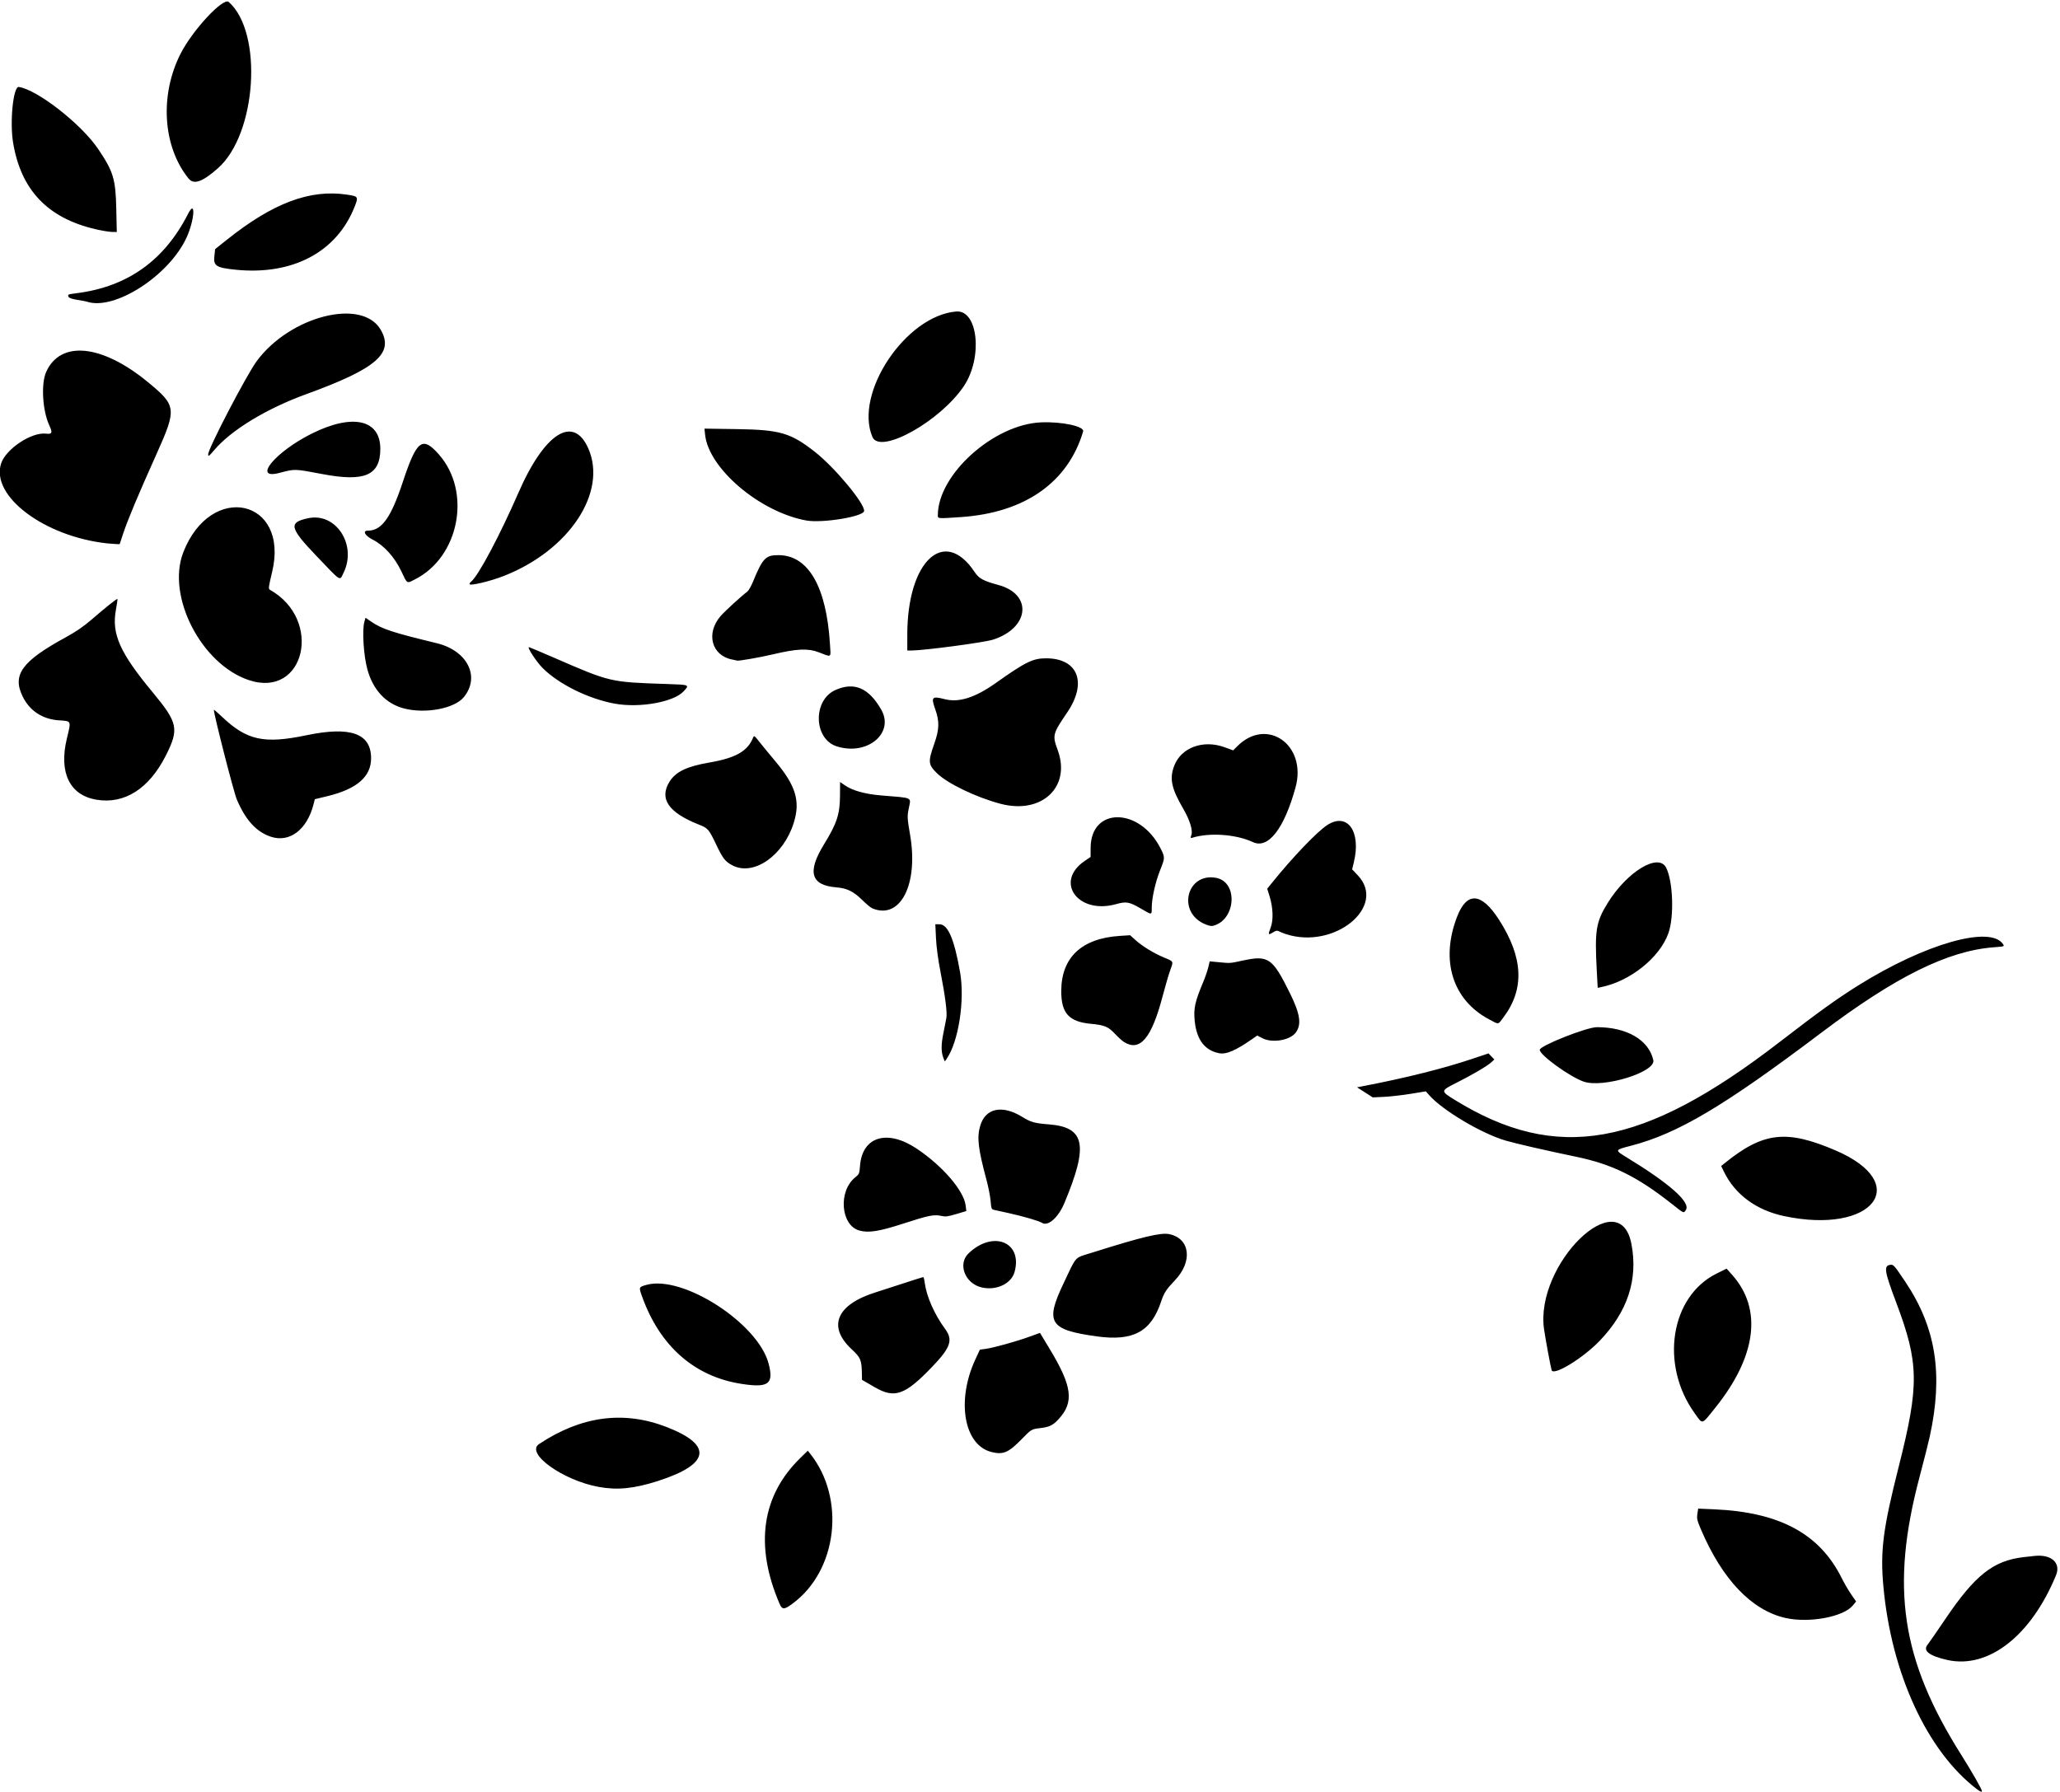 <?xml version="1.0" encoding="UTF-8" standalone="no"?>
<svg id="svg22993" xmlns:rdf="http://www.w3.org/1999/02/22-rdf-syntax-ns#" xmlns="http://www.w3.org/2000/svg" height="1485" viewBox="0 0 1707.188 1485" width="1707.2" version="1.1" xmlns:cc="http://creativecommons.org/ns#" xmlns:dc="http://purl.org/dc/elements/1.1/">
<path id="path23003" d="m1637.8 1482.5c-40.83-31.422-70.355-95.649-76.953-167.4-2.72-29.578-0.415-47.673 12.663-99.399 17.149-67.826 16.876-85.865-2.055-136.12-9.805-26.03-10.497-30.442-4.901-31.259 2.595-0.379 3.287 0.401 12.347 13.915 25.523 38.07 31.634 76.64 20.349 128.44-1.067 4.898-4.881 19.998-8.476 33.556-24.239 91.42-15.232 151.34 34.615 230.29 8.354 13.231 17.098 28.522 17.098 29.899 0 1.18-1.409 0.603-4.688-1.92zm-23.906-106.65c-14.729-3.28-20.443-7.568-16.607-12.46 1.509-1.925 8.151-11.515 14.76-21.312 24.68-36.582 39.938-48.645 65.127-51.49 2.836-0.32 6.844-0.766 8.906-0.989 13.971-1.517 22.039 5.759 17.802 16.053-20.647 50.166-56.024 77.762-89.99 70.198zm-134.05-34.797c-28.157-6.298-52.558-31.876-70.342-73.732-3.015-7.097-3.394-8.78-2.826-12.564l0.655-4.37 13.281 0.58c54.192 2.368 87.294 20.198 105.62 56.892 2.189 4.383 5.784 10.563 7.989 13.733l4.01 5.764-2.734 3.317c-7.804 9.467-36.118 14.748-55.65 10.379zm-833.89-12.034c-20.628-48.123-14.73-89.351 17.245-120.54l6.248-6.094 1.871 2.344c29.695 37.19 22.741 96.925-14.481 124.38-7.063 5.211-8.614 5.197-10.884-0.1zm-149.72-96.611c-29.726-5.394-61.048-27.874-49.511-35.534 34.941-23.2 70.008-27.908 105.57-14.175 38.78 14.977 36.236 30.916-7.153 44.822-19.704 6.315-33.458 7.689-48.905 4.886zm325.38-28.952c-22.787-5.726-29.178-42.515-13.324-76.695l3.771-8.129 4.82-0.657c6.501-0.886 25.313-6.108 36.151-10.036l8.831-3.2 7.907 13.069c18.854 31.162 20.542 44.275 7.524 58.442-4.683 5.096-7.542 6.484-15.28 7.416-7.238 0.872-7.276 0.895-15.517 9.344-10.77 11.043-15.165 12.888-24.883 10.446zm582.75-32.22c-28.887-40.271-20.004-96.707 18.201-115.64l8.304-4.115 4.501 5.025c25.352 28.306 20.432 67.52-13.834 110.26-11.65 14.53-10.223 14.158-17.172 4.471zm-679.46-21.474-10.547-6.124-0.068-4.374c-0.19-12.127-0.91-13.887-8.645-21.124-20.056-18.765-12.37-36.857 19.964-46.992 4.383-1.374 14.93-4.785 23.438-7.581 8.508-2.796 15.746-5.083 16.084-5.083 0.338 0 0.905 2.215 1.26 4.922 1.481 11.284 8.063 26.134 16.909 38.15 6.668 9.057 4.508 15.347-10.721 31.228-22.61 23.577-31.101 26.601-47.674 16.978zm-110.39-2.763c-39-6.024-67.682-31.251-82.43-72.5-2.767-7.739-2.757-7.765 3.68-9.563 30.09-8.404 92.513 31.875 101.22 65.316 4.4 16.894-0.051 20.211-22.473 16.747zm671.37-11.366c-0.887-2.991-5.113-25.831-6.274-33.906-7.729-53.759 62.455-122.41 72.386-70.8 5.669 29.46-3.088 56.21-26.325 80.418-13.816 14.393-38.29 29.334-39.786 24.288zm-377-28.006c-39.212-5.412-42.974-11.387-27.562-43.775 11.375-23.905 8.488-20.814 24.029-25.72 41.071-12.965 56.656-16.7 63.632-15.252 17.308 3.593 19.667 22.587 4.749 38.248-7.322 7.687-9.031 10.316-11.489 17.674-8.365 25.044-23.097 33.002-53.359 28.825zm-95.625-40.644c-13.608-3.313-19.693-19.406-10.631-28.114 20.28-19.487 45.081-9.486 38.174 15.394-2.74 9.869-15.344 15.69-27.543 12.72zm-101.14-47.094c-15.384-4.325-17.595-32.604-3.44-43.98 3.372-2.71 3.557-3.15 4.048-9.645 1.84-24.323 22.601-30.57 47.092-14.171 21.381 14.317 39.009 34.848 40.463 47.125l0.537 4.536-8.313 2.485c-7.055 2.108-8.937 2.343-12.438 1.548-5.978-1.357-10.569-0.429-31.5 6.369-19.995 6.494-28.812 7.881-36.45 5.733zm151.29-6.426c-2.258-1.495-15.529-5.37-27.188-7.938-5.93-1.306-11.669-2.573-12.754-2.816-1.718-0.384-2.043-1.32-2.514-7.254-0.298-3.747-1.847-11.665-3.442-17.595-6.954-25.854-8.026-35.178-5.156-44.843 4.352-14.655 18.257-17.518 34.971-7.202 7.05 4.351 9.913 5.145 22.046 6.114 29.904 2.387 32.801 17.172 12.758 65.109-5.12 12.245-13.685 19.759-18.72 16.425zm615-5.559c-22.861-4.876-40.383-17.763-49.57-36.458l-2.461-5.009 2.812-2.274c32.077-25.94 51.226-28.158 92.011-10.658 64.324 27.6 30.882 70.113-42.792 54.4zm-92.812-10.007c-28.9-22.821-49.446-32.93-79.688-39.208-24.662-5.12-49.195-10.747-58.09-13.324-19.778-5.731-52.237-25.002-63.34-37.604l-2.837-3.22-12.632 2.063c-6.947 1.135-16.851 2.26-22.007 2.502l-9.375 0.44-6.495-4.179-6.495-4.178 5.557-1.068c34.649-6.657 66.121-14.529 89.629-22.419l13.759-4.618 2.416 2.522 2.416 2.522-2.582 2.4c-3.261 3.031-16.159 10.586-29.465 17.259-12.569 6.304-12.582 6.549-0.761 13.839 84.557 52.147 155.78 39.485 269.05-47.831 32.761-25.255 47.466-35.842 65.156-46.911 55.331-34.62 109.68-50.152 120.18-34.344 1.248 1.88 1.082 1.938-7.419 2.574-38.181 2.858-81.608 24.334-143.08 70.754-80.694 60.939-118.99 83.686-157.81 93.747-13.603 3.525-13.614 3.551-3.85 9.5 35.802 21.812 53.425 37.436 49.309 43.719-1.898 2.897-1.313 3.146-11.548-4.936zm-73-101.37c-11.294-3.785-36.562-22.021-36.562-26.387 0-3.371 38.887-18.787 47.391-18.787 24.867 0 43.022 10.618 46.735 27.334 2.186 9.842-41.255 23.306-57.563 17.841zm-530.7-19.47c-2.026-5.085-2.052-11.208-0.087-20.664 1.058-5.092 2.174-10.807 2.48-12.699 0.758-4.687-0.89-17.651-4.806-37.81-2.072-10.668-3.474-21.099-3.81-28.359l-0.532-11.484h3.334c7.104 0 12.274 11.975 17.162 39.75 4.091 23.248-1.29 57.782-11.212 71.947l-1.439 2.054-1.09-2.735zm228.2-4.165c-11.732-2.373-18.395-11.197-19.968-26.445-1.097-10.635 0.069-15.966 7.236-33.063 1.513-3.61 3.292-8.817 3.953-11.572l1.202-5.009 7.62 0.716c9.711 0.912 8.827 0.974 19.676-1.363 21.4-4.609 24.705-2.317 39.296 27.237 8.396 17.006 9.674 25.812 4.71 32.46-4.777 6.398-19.416 8.878-27.58 4.673l-4.33-2.23-3.17 2.213c-14.795 10.329-22.448 13.637-28.645 12.384zm-78.587-9.243c-1.547-0.968-4.859-3.958-7.359-6.646-5.695-6.12-8.654-7.353-20.319-8.464-18.007-1.716-24.375-8.811-24.339-27.121 0.054-27.816 16.849-43.662 48.449-45.712l8.619-0.559 4.689 4.216c5.569 5.007 15.108 10.808 23.542 14.317 8.011 3.333 7.771 2.849 5.085 10.247-1.289 3.551-4.19 13.46-6.446 22.02-9.134 34.652-18.713 45.966-31.921 37.703zm302.59-18.76c-30.335-16.103-40.555-48.804-26.58-85.043 8.131-21.085 20.172-20.238 34.76 2.445 20.127 31.295 21.333 57.383 3.738 80.859-4.773 6.368-3.537 6.188-11.918 1.739zm89.168-41.017c-1.748-32.73-0.613-39.725 8.964-55.256 16.192-26.26 42.307-42.047 48.597-29.379 5.711 11.501 6.686 40.635 1.817 54.283-7.224 20.246-31.727 39.843-55.853 44.668l-2.731 0.546-0.794-14.862zm-257.73-29.706c-2.083-0.686-4.613-1.71-5.623-2.276-1.451-0.812-2.486-0.626-4.935 0.887-4.06 2.509-4.264 2.089-1.935-3.98 2.386-6.216 2-16.646-0.97-26.147l-1.89-6.046 3.432-4.266c17.516-21.772 38.188-43.371 46.593-48.681 16.549-10.456 27.881 5.547 21.816 30.808l-1.46 6.082 4.657 4.924c24.556 25.964-19.526 61.928-59.686 48.694zm-67.929-8.644c-22.264-10.46-13.71-42.359 10.177-37.95 18.615 3.437 16.432 35.261-2.732 39.825-1.459 0.347-4.164-0.334-7.445-1.875zm-52.282-12.562c-9.432-5.505-11.967-5.952-20.377-3.592-31.6 8.865-51.452-18.536-25.962-35.836l4.82-3.271 0.029-7.5c0.134-34.228 40.901-33.741 58.109 0.695 3.577 7.158 3.564 7.596-0.534 17.837-3.905 9.759-6.901 23.15-6.919 30.921-0.015 6.425 0.492 6.384-9.167 0.747zm-222.41-0.09c-1.289-0.539-5.086-3.684-8.438-6.989-7.167-7.067-12.597-9.72-21.304-10.408-21.233-1.677-24.422-12.69-10.312-35.618 10.749-17.466 13.214-25.039 13.285-40.807l0.049-10.898 4.132 2.841c6.187 4.255 16.401 7.112 29.445 8.237 28.213 2.432 25.19 0.845 23.087 12.124-1.022 5.481-0.888 7.529 1.335 20.378 7.141 41.29-7.994 70.873-31.279 61.138zm-115.8-35.57c-6.075-3.123-7.993-5.568-13.615-17.356-6.011-12.605-6.827-13.554-14.095-16.408-25.509-10.016-33.435-21.655-24.423-35.865 5.126-8.083 14.33-12.468 32.871-15.66 21.786-3.75 31.707-9.373 36.194-20.512 0.852-2.114 1.044-1.993 5.192 3.281 2.369 3.012 8.384 10.328 13.367 16.258 16.945 20.168 20.796 33.055 15.21 50.909-8.514 27.214-33.137 44.383-50.701 35.353zm431.2-19.335c-13.891-6.517-36.016-8.088-50.361-3.576-1.425 0.448-1.493 0.17-0.591-2.419 1.313-3.767-1.418-12.504-6.777-21.679-9.801-16.782-11.524-24.951-7.497-35.548 5.757-15.151 23.985-21.886 41.724-15.416l7.14 2.604 3.43-3.43c24.586-24.586 57.93-1.033 48.274 34.1-9.439 34.343-22.661 51.314-35.343 45.364zm-813.75-4.426c-12.087-3.986-21.053-13.775-28.322-30.922-2.557-6.032-19.022-70.335-19.022-74.289 0-0.36 3.059 2.247 6.798 5.793 20.616 19.551 34.734 22.625 70.077 15.254 36.438-7.599 53.438-1.518 53.438 19.115 0 15.257-11.804 25.491-36.205 31.388l-10.424 2.519-1.132 4.418c-5.34 20.835-19.794 31.806-35.208 26.723zm604.69-27.309c-20.025-5.258-43.908-16.725-52.7-25.303-7.343-7.164-7.581-9.509-2.446-24.039 4.381-12.398 4.592-18.812 0.953-29.045-3.608-10.147-2.74-11.075 7.822-8.358 11.825 3.042 25.253-1.232 42.621-13.566 24.361-17.299 30.657-20.363 41.688-20.291 26.248 0.172 33.969 20.189 17.281 44.802-12.222 18.026-12.437 18.886-7.875 31.386 11.118 30.463-13.286 53.357-47.344 44.415zm-749.31-3.41c-22.251-3.71-31.351-22.54-24.527-50.75 3.621-14.98 3.885-14.36-6.431-15.03-13.746-0.89-24.368-7.83-30.199-19.74-8.85-18.07-0.667-29.28 35.928-49.23 8.104-4.417 14.535-8.825 20.921-14.342 11.935-10.31 21.218-17.716 21.657-17.277 0.191 0.191-0.372 4.265-1.252 9.053-3.669 19.967 3.286 35.535 30.551 68.386 20.831 25.098 21.923 30.312 10.921 52.158-13.927 27.655-34.279 40.655-57.569 36.773zm613.33-44.28c-19.137-6.244-19.757-38.281-0.902-46.652 15.569-6.913 27.586-1.759 37.922 16.263 11.259 19.632-11.85 38.602-37.019 30.389zm-358.57-31.38c-14.977-3.915-25.622-15.342-30.291-32.518-3.086-11.35-4.404-32.185-2.475-39.128l0.973-3.503 4.591 3.158c8.946 6.154 17.837 9.083 54.375 17.912 25.53 6.169 36.384 27.877 22.413 44.827-7.76 9.414-31.804 13.9-49.585 9.253zm174.84-3.937c-21.74-3.92-46.68-16.24-59.89-29.59-5.15-5.19-13.06-17.27-11.32-17.27 0.342 0 9.754 3.967 20.914 8.816 46.734 20.304 46.148 20.167 93.183 21.738 19.187 0.641 19.077 0.594 14.237 5.951-8.121 8.989-36.348 14.107-57.128 10.357zm-303.28-19.51c-39.43-13.138-68.442-69.551-54.419-105.82 22.782-58.915 88.282-44.426 73.645 16.291-2.924 12.129-3.152 13.899-1.879 14.611 44.284 24.783 29.093 90.386-17.347 74.913zm400.78-17.012c-17.291-3.144-22.351-21.664-9.86-36.095 3.455-3.992 17.589-16.923 22.074-20.195 1.046-0.763 3.12-4.34 4.61-7.949 8.3-20.104 10.625-22.494 21.734-22.334 24.434 0.35 39.319 26.379 42.212 73.811 0.714 11.709 1.826 10.937-9.52 6.616-8.702-3.314-18.03-2.882-37.505 1.736-11.053 2.621-29.829 5.885-29.97 5.21-0.013-0.065-1.712-0.424-3.775-0.799zm144.85-20.6c0-61.147 30.712-89.786 55.781-52.017 3.599 5.422 7.138 7.352 19.773 10.78 28.524 7.74 25.684 35.683-4.606 45.328-7.328 2.333-56.893 8.928-67.433 8.972l-3.516 0.015v-13.077zm-362.82-42.04c0-0.498 0.705-1.484 1.567-2.192 5.895-4.839 23.685-38.361 38.994-73.474 21.596-49.535 45.506-64.756 57.855-36.829 16.047 36.291-15.595 84.347-69.565 105.65-11.694 4.616-28.852 8.686-28.852 6.844zm-56.48-10.52c-5.629-11.83-14.358-21.511-23.646-26.226-6.627-3.364-8.815-7.514-3.961-7.514 11.366 0 19.025-10.722 28.836-40.368 11.509-34.777 16.178-38.322 29.919-22.718 27.261 30.956 16.898 84.941-19.867 103.5-7.01 3.539-6.192 4.023-11.282-6.675zm-70.437-12.825c-22.349-23.365-23.28-27.779-6.591-31.243 22.988-4.772 40.42 22.292 29.146 45.251-3.402 6.927-1.254 8.261-22.554-14.008zm-173.08-10.31c-52.278-5.6-97.065-39.29-88.148-66.31 3.96-12 25.082-26.04 37.138-24.68 5.208 0.587 5.654-0.62 2.654-7.172-5.543-12.107-6.802-34.271-2.495-43.913 11.814-26.448 46.182-23.03 84.352 8.39 23.708 19.514 24.004 21.969 7.176 59.478-15.554 34.67-23.803 54.35-27.672 66.02l-2.928 8.831-3.397-0.15c-1.869-0.083-4.874-0.308-6.678-0.501zm579.06-19.017c-38.396-6.986-80.92-43.068-83.819-71.122l-0.518-5.009 27.093 0.408c35.549 0.535 44.349 3.111 64.445 18.866 16.53 12.959 41.462 42.954 40.763 49.043-0.533 4.644-34.751 10.218-47.965 7.814zm109.07-4.334c0-33.705 46.229-75.314 85.536-76.987 17.298-0.737 36.13 3.326 34.884 7.526-12.539 42.264-48.322 67.359-101.2 70.976-19.589 1.34-19.219 1.369-19.219-1.514zm-510-34.109c-23.394-4.433-22.592-4.411-35.681-0.977-22.749 5.968-3.465-17.476 26.775-32.551 33.891-16.895 56.97-11.741 56.874 12.703-0.086 21.902-12.909 27.469-47.967 20.825zm-94.69-16.38c0-4.829 31.867-65.989 40.323-77.389 27.657-37.285 87.124-52.354 102.57-25.991 11.454 19.546-3.315 32.35-61.802 53.581-32.568 11.822-61.996 29.692-75.913 46.096-4.6 5.422-5.181 5.837-5.181 3.702zm550.51-14.342c-15.457-36.118 27.506-100.53 69.398-104.04 18.138-1.521 22.199 38.298 6.313 61.9-19.676 29.233-69.392 56.903-75.712 42.137zm-651.29-112.28c-0.516-0.182-3.963-0.814-7.662-1.405-4.507-0.72-6.91-1.558-7.288-2.542-0.774-2.016-0.843-1.988 7.513-3.084 41.669-5.466 72.033-27.247 91.539-65.664 6.469-12.74 5.453 4.888-1.116 19.377-14.471 31.915-60.25 61.327-82.987 53.318zm123.28-26.41c-15.804-1.625-18.226-3.171-17.378-11.088l0.637-5.952 9.542-7.622c38.369-30.646 69.095-42.193 99.851-37.523 9.302 1.412 9.474 1.689 6.199 9.999-14.857 37.696-51.525 57.054-98.852 52.187zm-115.79-33.54c-39.809-9.22-62.032-32.62-68.429-72.06-2.808-17.32 0.217-46.491 4.754-45.842 15.295 2.189 51.776 30.67 65.712 51.303 12.705 18.81 14.553 24.922 15.098 49.922l0.414 18.984-4.081-0.066c-2.244-0.036-8.305-1.044-13.468-2.24zm77.064-41.99c-21.43-26.4-24.16-69.164-6.61-103.56 10.03-19.658 35.35-46.824 39.89-42.804 28.57 25.285 23.16 109.32-8.87 137.71-12.911 11.444-20.08 13.985-24.41 8.65z"/>
</svg>
